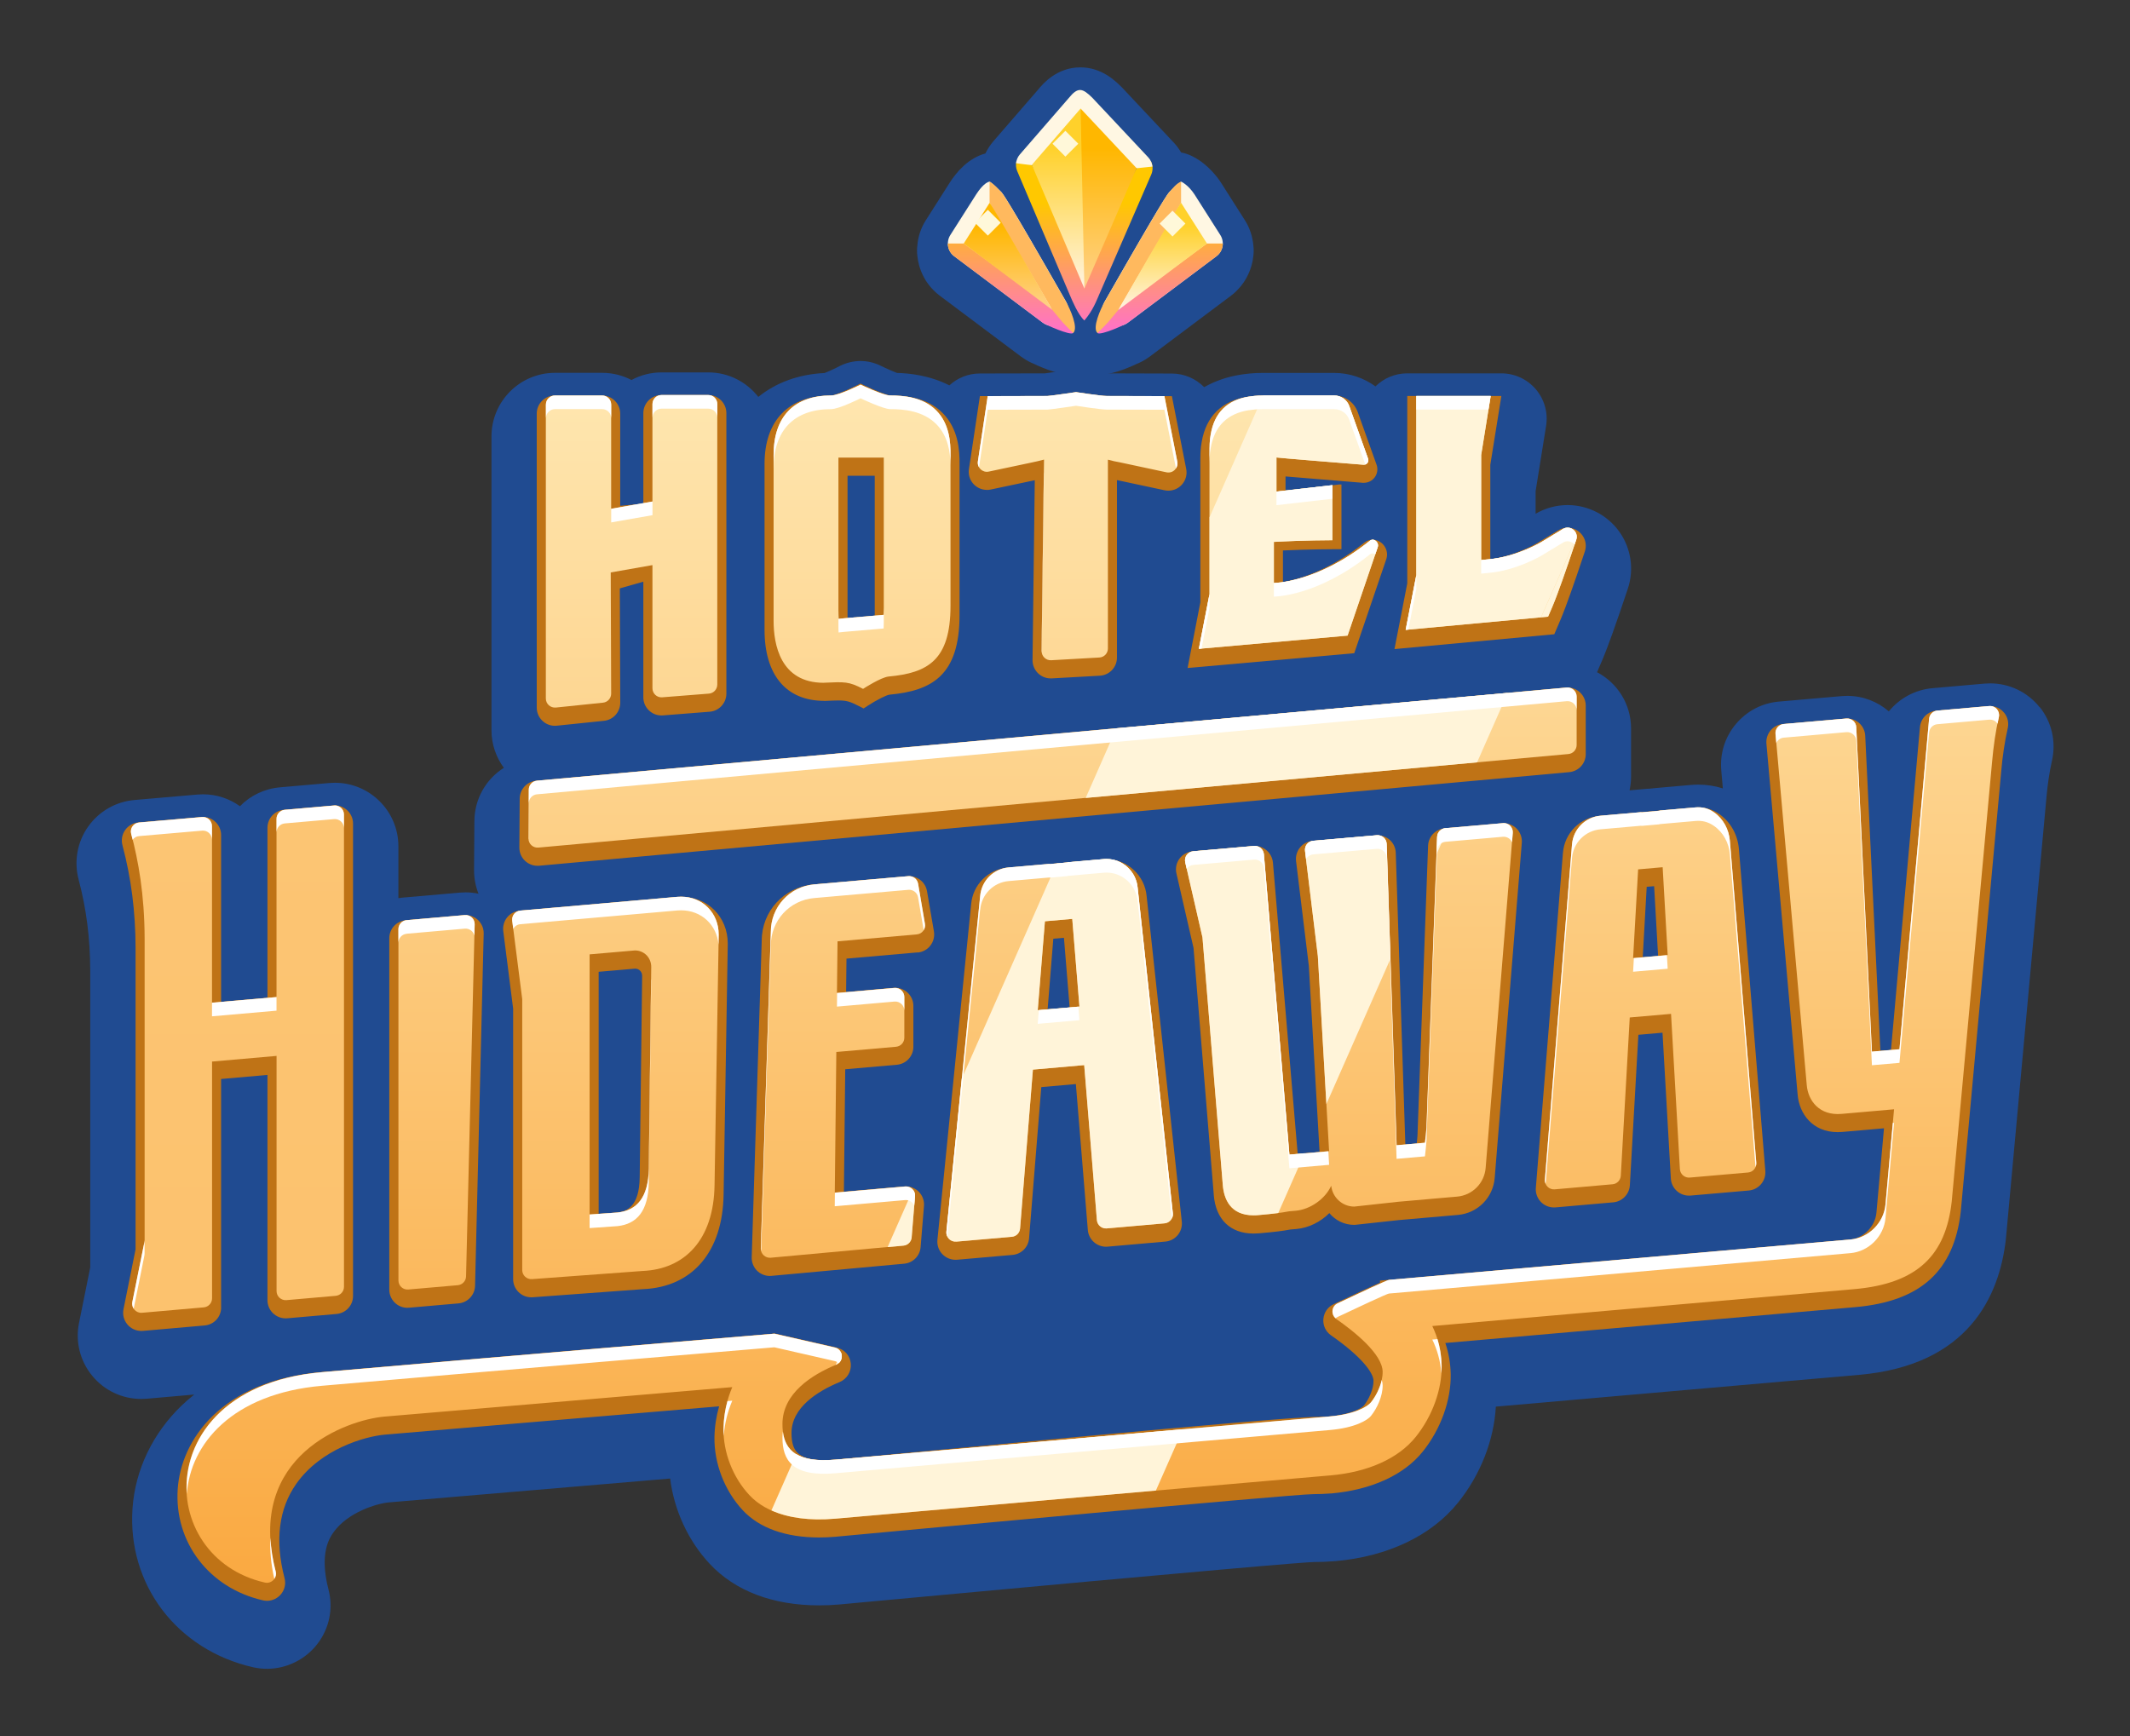 <?xml version="1.0" encoding="UTF-8"?><svg id="Layer_1" xmlns="http://www.w3.org/2000/svg" xmlns:xlink="http://www.w3.org/1999/xlink" viewBox="0 0 444.78 362.63"><rect x="0" y="0" width="444.78" height="362.63" fill="#333333" stroke="none"/><defs><style>.cls-1{fill:url(#linear-gradient);}.cls-1,.cls-2,.cls-3,.cls-4,.cls-5,.cls-6,.cls-7,.cls-8,.cls-9,.cls-10,.cls-11,.cls-12,.cls-13,.cls-14,.cls-15,.cls-16,.cls-17,.cls-18,.cls-19,.cls-20,.cls-21,.cls-22,.cls-23,.cls-24,.cls-25,.cls-26,.cls-27,.cls-28{stroke-width:0px;}.cls-2{fill:url(#linear-gradient-11);}.cls-3{fill:url(#linear-gradient-12);}.cls-4{fill:url(#linear-gradient-13);}.cls-5{fill:url(#linear-gradient-10);}.cls-6{fill:url(#linear-gradient-17);}.cls-7{fill:url(#linear-gradient-16);}.cls-8{fill:url(#linear-gradient-19);}.cls-9{fill:url(#linear-gradient-15);}.cls-10{fill:url(#linear-gradient-21);}.cls-11{fill:url(#linear-gradient-18);}.cls-12{fill:url(#linear-gradient-14);}.cls-13{fill:url(#linear-gradient-20);}.cls-14{fill:url(#linear-gradient-4);}.cls-15{fill:url(#linear-gradient-2);}.cls-16{fill:url(#linear-gradient-3);}.cls-17{fill:url(#linear-gradient-8);}.cls-18{fill:url(#linear-gradient-9);}.cls-19{fill:url(#linear-gradient-7);}.cls-20{fill:url(#linear-gradient-5);}.cls-21{fill:url(#linear-gradient-6);}.cls-22{fill:#204b91;}.cls-23{fill:#bf7316;}.cls-24{fill:#fff;}.cls-25{fill:#fff8d9;}.cls-26{fill:#fff7e3;}.cls-27{fill:#fff4d9;}.cls-28{fill:#ffb95e;}</style><linearGradient id="linear-gradient" x1="219.79" y1="1020.68" x2="219.79" y2="440.94" gradientTransform="translate(0 1082) scale(1 -1)" gradientUnits="userSpaceOnUse"><stop offset="0" stop-color="#ffebb8"/><stop offset=".61" stop-color="#f8951d"/></linearGradient><linearGradient id="linear-gradient-2" x1="311.39" x2="311.39" y2="440.94" xlink:href="#linear-gradient"/><linearGradient id="linear-gradient-3" x1="269.05" x2="269.05" y2="440.94" xlink:href="#linear-gradient"/><linearGradient id="linear-gradient-4" x1="180.01" x2="180.01" y2="440.94" xlink:href="#linear-gradient"/><linearGradient id="linear-gradient-5" x1="131.89" x2="131.89" y2="440.94" xlink:href="#linear-gradient"/><linearGradient id="linear-gradient-6" x1="225.03" x2="225.03" y2="440.94" xlink:href="#linear-gradient"/><linearGradient id="linear-gradient-7" x1="91.15" y1="1020.68" x2="91.15" y2="440.94" xlink:href="#linear-gradient"/><linearGradient id="linear-gradient-8" x1="128.51" x2="128.51" y2="440.94" xlink:href="#linear-gradient"/><linearGradient id="linear-gradient-9" x1="281.67" y1="1029.53" x2="281.67" y2="417.38" xlink:href="#linear-gradient"/><linearGradient id="linear-gradient-10" x1="49.57" y1="2127.72" x2="49.57" y2="-2375.61" xlink:href="#linear-gradient"/><linearGradient id="linear-gradient-11" x1="176.03" x2="176.03" y2="440.94" xlink:href="#linear-gradient"/><linearGradient id="linear-gradient-12" x1="221.28" x2="221.28" y2="440.94" xlink:href="#linear-gradient"/><linearGradient id="linear-gradient-13" x1="344.67" y1="1020.68" x2="344.67" y2="440.94" xlink:href="#linear-gradient"/><linearGradient id="linear-gradient-14" x1="228.19" y1="1019.97" x2="228.19" y2="445.02" xlink:href="#linear-gradient"/><linearGradient id="linear-gradient-15" x1="226.41" y1="1047.68" x2="226.41" y2="1010.93" gradientTransform="translate(0 1082) scale(1 -1)" gradientUnits="userSpaceOnUse"><stop offset=".22" stop-color="#ffc800"/><stop offset="1" stop-color="#ff6bd6"/></linearGradient><linearGradient id="linear-gradient-16" x1="230.74" y1="1059.33" x2="230.74" y2="1021.72" gradientTransform="translate(0 1082) scale(1 -1)" gradientUnits="userSpaceOnUse"><stop offset=".22" stop-color="#ffb700"/><stop offset="1" stop-color="#ffd28c"/></linearGradient><linearGradient id="linear-gradient-17" x1="220.95" y1="1059.33" x2="220.95" y2="1021.72" gradientTransform="translate(0 1082) scale(1 -1)" gradientUnits="userSpaceOnUse"><stop offset=".22" stop-color="#ffd12b"/><stop offset="1" stop-color="#fff4e3"/></linearGradient><linearGradient id="linear-gradient-18" x1="242.25" x2="242.25" xlink:href="#linear-gradient-15"/><linearGradient id="linear-gradient-19" x1="-2228.12" y1="1039.63" x2="-2228.12" y2="1017.24" gradientTransform="translate(-1985.35 1082) rotate(-180)" xlink:href="#linear-gradient-17"/><linearGradient id="linear-gradient-20" x1="211.02" x2="211.02" xlink:href="#linear-gradient-15"/><linearGradient id="linear-gradient-21" x1="397.81" y1="1039.63" x2="397.81" y2="1017.24" gradientTransform="translate(-187.31 1082) scale(1 -1)" xlink:href="#linear-gradient-16"/></defs><path class="cls-22" d="M425.9,147.7c-2.53-3.16-6.3-4.97-10.34-4.97-.39,0-.79.02-1.16.05l-10.83.95c-3.7.32-6.95,2.14-9.15,4.85-2.33-2.02-5.37-3.24-8.69-3.24-.39,0-.79.02-1.16.05l-13.07,1.14c-3.54.3-6.74,1.97-9.02,4.69-2.28,2.72-3.36,6.16-3.05,9.7l.33,3.75c-1.65-.53-3.36-.79-5.14-.79-.52,0-1.05.02-1.57.07l-7.53.66c-.07,0-1.01.11-1.01.11-.2,0-.4.02-.6.03l-3.63.32c.19-.91.31-1.85.31-2.82v-10.12c0-5.09-2.88-9.51-7.1-11.73l1.1-2.56c1.25-2.92,3.1-8.32,3.65-9.92l1.66-4.91c1.37-4.04.71-8.51-1.77-11.97-2.49-3.48-6.52-5.55-10.79-5.55-2.34,0-4.65.63-6.68,1.81v-4.71l2.19-13.63c.44-2.74-.34-5.53-2.14-7.65s-4.43-3.33-7.21-3.33h-19.65c-2.58,0-4.92,1.04-6.63,2.72-2.46-1.78-5.45-2.81-8.62-2.81h-15.06c-1.93,0-3.41.21-4.4.35-.04,0-.08.01-.12.02-2.8.44-5.33,1.33-7.57,2.6-1.73-1.76-4.12-2.83-6.73-2.84l-13.4-.04c-.72-.07-2.85-.35-4.91-.67l-.28-.04c-.48-.07-.96-.11-1.44-.11s-.92.03-1.38.1l-.28.04c-2.12.31-4.03.58-4.83.68l-13.61.03c-2.43,0-4.67.94-6.35,2.48-4.21-2.14-8.43-2.53-10.94-2.6-.65-.25-1.64-.66-2.69-1.16l-.84-.4c-1.29-.62-2.69-.93-4.09-.93s-2.91.34-4.25,1.01l-.83.42c-.93.47-1.83.85-2.42,1.08-5.48.26-10.18,2.04-13.83,4.99-2.43-3.11-6.2-5.12-10.44-5.12h-9.76c-2.28,0-4.42.58-6.29,1.59-1.83-.96-3.91-1.5-6.12-1.5h-9.85c-7.31,0-13.26,5.95-13.26,13.26v61.41c0,2.93.97,5.63,2.58,7.83-3.7,2.34-6.12,6.44-6.15,11.12l-.07,10.2c-.01,1.73.31,3.4.93,4.97-.88-.18-1.78-.28-2.69-.28-.39,0-.78.02-1.16.05l-12.13,1.06c-.25.02-.5.06-.75.1v-10.84c0-7.31-5.95-13.26-13.26-13.26-.39,0-.79.02-1.16.05l-10.28.9c-3.31.29-6.24,1.74-8.38,3.95-2.18-1.57-4.84-2.49-7.72-2.49-.4,0-.79.02-1.15.05l-13.16,1.14c-3.91.34-7.44,2.38-9.7,5.59-2.25,3.21-2.97,7.24-1.96,11.04,1.61,6.05,2.4,12.25,2.42,18.95v62.06l-2.34,11.59c-.79,3.91.21,7.92,2.74,11.01,2.53,3.09,6.27,4.86,10.26,4.86.4,0,.8-.02,1.16-.05l9.9-.87c-.93.74-1.82,1.51-2.66,2.32-6.05,5.83-9.68,13.46-10.23,21.46-1.09,15.9,9.25,29.54,25.15,33.17.96.22,1.95.33,2.94.33,4.07,0,7.99-1.93,10.49-5.16,2.53-3.27,3.38-7.43,2.34-11.42-1.98-7.63.29-10.84,1.03-11.9,2.99-4.24,9.11-6.06,11.6-6.28,5.07-.44,38.32-3.26,58.72-4.98.81,6.56,3.75,13,8.26,17.82,5.3,5.67,13.19,8.67,22.83,8.67,1.38,0,2.82-.06,4.31-.19l5.45-.51c76.59-7.11,91.5-8.29,93.52-8.35,1.44,0,2.88-.06,4.34-.18h.14c11.01-.97,20.13-5.32,25.69-12.25,4.68-5.82,7.48-13.01,7.88-20.03l75.87-6.64c22.88-2,29.29-16.51,30.63-28.33,0-.07,8.45-92.02,8.45-92.02.25-2.94.64-5.53,1.18-7.94.89-3.96-.05-8.05-2.58-11.21Z"/><path class="cls-23" d="M112.24,180.84c.12,0,.23,0,.35-.02l215.09-19.55c1.96-.18,3.45-1.8,3.45-3.77v-10.12c0-2.09-1.7-3.79-3.79-3.79-.11,0-.23,0-.35.02l-215.02,19.45c-1.95.18-3.43,1.79-3.45,3.75l-.07,10.21c0,1.02.38,1.97,1.1,2.69.72.72,1.67,1.12,2.69,1.12Z"/><path class="cls-23" d="M325.89,129.36c1.22-2.85,3.29-8.97,3.38-9.22l1.66-4.92c.4-1.17.21-2.42-.5-3.41-.72-1-1.87-1.6-3.09-1.6-.68,0-1.36.19-1.96.56l-4.44,2.69s-4.59,2.72-9.74,3.31v-19.69l2.31-14.38h-19.65v39.14l-2.67,13.73,33.37-3.1,1.33-3.11Z"/><path class="cls-23" d="M289.06,114.01c-.58-.81-1.49-1.29-2.43-1.29-.64,0-1.25.22-1.75.62-7.4,5.96-13.9,7.7-16.98,8.21v-6.58c5.39-.25,10.27-.26,10.33-.26h1.89v-13.53h-.38l-11.3,1.25v-2.92s14.5,1.2,16.12,1.33h.23c.92,0,1.78-.44,2.31-1.19.53-.75.66-1.72.35-2.59l-3.93-10.99c-.74-2.07-2.72-3.46-4.92-3.46h-15.06c-1.25,0-2.24.14-3.06.26-5.33.83-8.63,4.1-9.54,9.4-.29,1.47-.29,2.87-.29,4.36v29.19l-2.66,13.7,34.8-3.09,6.69-19.64c.32-.93.16-1.96-.42-2.77Z"/><path class="cls-23" d="M172.1,146.4s.24-.01.24-.01c1.14-.05,2.04-.09,2.76-.09,1.65,0,2.36.2,4.25,1.17l.98.5.92-.6c1.77-1.15,3.88-2.22,4.49-2.28,8.78-.81,14.63-3.95,14.63-16.65v-31.46c.04-3.01-.27-7.39-3.49-10.67-3.28-3.33-7.85-3.72-10.98-3.72h0c-.63-.03-3.14-1-5.38-2.08l-.84-.4-.83.42c-2.16,1.09-4.63,2.05-5.28,2.06-8.85,0-13.92,5.21-13.92,14.3v34.66c0,9.42,4.51,14.83,12.45,14.83ZM182.66,99.37v29.21l-5.68.49v-29.7s5.68,0,5.68,0Z"/><path class="cls-23" d="M115.88,151.59c.13,0,.26,0,.39-.02l9.85-1.02c1.94-.2,3.4-1.83,3.4-3.78l-.09-23.88,4.91-1.4v24.15c0,1.02.4,1.97,1.12,2.69.72.71,1.66,1.1,2.67,1.1.1,0,.2,0,.3-.01l9.76-.77c1.96-.15,3.49-1.81,3.49-3.78v-58.58c0-2.09-1.7-3.79-3.79-3.79h-9.76c-2.09,0-3.79,1.7-3.79,3.79v18.92l-4.83.43v-19.25c0-2.09-1.7-3.79-3.79-3.79h-9.85c-2.09,0-3.79,1.7-3.79,3.79v61.41c0,2.09,1.7,3.79,3.79,3.79Z"/><path class="cls-23" d="M206.06,102.33c.26,0,.53-.03.79-.08,0,0,9.08-1.92,9.23-1.95l-.47,37.55c-.01,1.02.38,1.98,1.09,2.71.72.73,1.67,1.13,2.69,1.13.07,0,.14,0,.22,0l10.05-.56c2.01-.11,3.58-1.77,3.58-3.78v-37.07c.08.01.15.03.22.04l9.73,2.08c.26.06.53.08.8.08,1.13,0,2.2-.51,2.92-1.39.72-.88,1.01-2.02.79-3.14l-2.99-15.21-13.64-.04c-.72,0-3.99-.45-6.09-.78l-.28-.04-.28.04c-2.48.37-5.3.76-5.66.78l-14.14.03-2.29,15.24c-.17,1.09.15,2.2.87,3.03.72.84,1.77,1.32,2.87,1.32Z"/><path class="cls-23" d="M46.17,273.08v-47.72l9.68-.85v47.05c0,2.09,1.7,3.79,3.79,3.79.11,0,.22,0,.33-.01l10.29-.9c1.97-.17,3.46-1.79,3.46-3.77v-98.66c0-2.09-1.7-3.79-3.79-3.79-.11,0-.22,0-.33.01l-10.29.9c-1.97.17-3.46,1.79-3.46,3.77v35.49l-9.68.85v-34.83c0-2.09-1.7-3.79-3.78-3.79-.11,0-.22,0-.33.01l-13.16,1.14c-1.12.1-2.12.68-2.77,1.6-.65.92-.85,2.07-.56,3.16,1.82,6.85,2.72,13.84,2.74,21.39v63.01l-2.52,12.51c-.23,1.12.06,2.26.78,3.15.72.88,1.79,1.39,2.93,1.39.11,0,.22,0,.34-.01l12.89-1.13c1.97-.17,3.45-1.79,3.45-3.77Z"/><path class="cls-23" d="M85.08,273.14c.11,0,.22,0,.33-.01l10.33-.9c1.92-.17,3.41-1.75,3.46-3.68l1.8-73.54c.03-1.03-.36-2-1.07-2.74-.71-.73-1.7-1.14-2.71-1.14-.11,0-.22,0-.33.01l-12.14,1.06c-1.97.17-3.46,1.79-3.46,3.77v73.39c0,2.09,1.7,3.79,3.78,3.79Z"/><path class="cls-23" d="M107.15,210.71v56.46c0,2.09,1.7,3.79,3.79,3.79.11,0,.22,0,.31-.01l22.97-1.69c10.39-.42,16.7-7.81,16.88-19.78l.87-52.4c0-5.58-4.18-9.78-9.73-9.78-.31,0-.62.01-.94.04l-32.78,2.87c-1.02.09-1.98.6-2.62,1.4-.64.8-.94,1.84-.81,2.85l2.07,16.26ZM125.02,202.97c3.26-.28,7.06-.61,7.63-.66.84.03,1.44.67,1.44,1.52l-.51,42.1c-.09,6.03-2.62,7.08-4.75,7.32l-3.82.27v-50.56h0Z"/><path class="cls-23" d="M253.45,249.57c.42,5.13,3.46,8.07,8.33,8.07.38,0,.77-.02,1.18-.05,3.09-.27,4.98-.5,6.47-.79l1.29-.11c2.53-.22,5.04-1.48,6.87-3.32,1.24,1.51,3.11,2.46,5.2,2.46h.1l9.18-1,12.37-1.08c4.12-.36,7.35-3.61,7.68-7.73l5.66-69.99c.09-1.05-.28-2.1-.99-2.87-.72-.78-1.73-1.22-2.78-1.22-.11,0-.22,0-.33.01l-12.01,1.05c-1.9.17-3.39,1.73-3.46,3.63l-2.22,60.64c-.04.53-.09,1.05-.14,1.56l-2.39.21-2-60.92c-.07-2.05-1.73-3.66-3.79-3.66-.11,0-.22,0-.33.01l-13.27,1.16c-1.03.09-1.96.58-2.61,1.39s-.94,1.81-.82,2.84l2.67,21.89,2.24,38.85-4.57.4c-1-11.69-4.39-51.66-5.17-60.84-.17-1.94-1.82-3.47-3.77-3.47-.11,0-.22,0-.33.01l-12.69,1.11c-1.09.1-2.09.66-2.73,1.54-.65.89-.88,2.01-.63,3.08l3.57,15.56,4.23,51.57Z"/><path class="cls-23" d="M191.61,198.95c1.05-.09,2.03-.62,2.67-1.46.65-.84.91-1.91.74-2.95l-1.44-8.39c-.31-1.83-1.88-3.15-3.73-3.15-.11,0-.22,0-.33.01l-19.66,1.72c-6.16.54-10.8,5.61-10.8,11.75l-2.09,66.11c-.03,1.03.35,2.01,1.06,2.76.71.73,1.7,1.15,2.72,1.15.11,0,.23,0,.35-.02l27.71-2.54c1.84-.17,3.28-1.63,3.43-3.47l.7-8.58c.09-1.05-.27-2.1-.99-2.88-.72-.78-1.73-1.22-2.78-1.22-.11,0-.22,0-.33.01l-12.62,1.1.28-25.57,10.77-.94c1.97-.17,3.46-1.8,3.46-3.78v-8.51c0-2.09-1.7-3.79-3.79-3.79-.11,0-.22,0-.33.01l-9.93.87.08-6.97,14.86-1.3Z"/><path class="cls-23" d="M210.47,181.19c-4.12.36-7.35,3.61-7.68,7.69l-7.04,70.07c-.11,1.06.24,2.13.96,2.92.72.79,1.74,1.25,2.81,1.25.11,0,.22,0,.33-.01l11.59-1.01c1.85-.16,3.3-1.62,3.45-3.47l2.55-31.58,7.22-.63,2.5,30.49c.16,1.95,1.82,3.48,3.77,3.48.11,0,.22,0,.33-.01l12.08-1.06c1.02-.09,1.94-.57,2.6-1.37.65-.79.95-1.79.84-2.81l-7.34-67.94c-.36-4.35-4.05-7.76-8.41-7.76-.24,0-.49,0-.75.03l-7.53.66-1.56.17v-.03s-10.74.94-10.74.94ZM222.17,195.87l1.19,14.54-4.6.4,1.19-14.75,2.22-.19Z"/><path class="cls-23" d="M326.37,178.11l-5.66,69.99c-.09,1.05.28,2.1.99,2.87.72.78,1.73,1.22,2.78,1.22.11,0,.22,0,.33-.01l12.07-1.06c1.86-.16,3.35-1.69,3.46-3.56l1.78-31.43,5.04-.44,1.74,30.46c.12,2,1.77,3.57,3.78,3.57.11,0,.22,0,.33-.01l12.17-1.06c2.07-.18,3.61-2.01,3.45-4.08l-5.51-67.19c-.25-3.04-1.76-5.74-4.16-7.38-1.35-.93-2.76-1.38-4.33-1.38-.25,0-.49.01-.75.03l-7.53.66-1.61.17v-.03s-10.69.94-10.69.94c-4.12.36-7.35,3.61-7.68,7.73ZM343.87,185.22l1.54-.13.83,14.57-3.21.28.83-14.71Z"/><path class="cls-23" d="M418.5,148.88c-.72-.9-1.79-1.42-2.95-1.42-.11,0-.22,0-.34.01l-10.84.95c-1.83.16-3.28,1.6-3.45,3.43l-6.05,67.43-2.21.19-3.17-65.8c-.1-2.02-1.76-3.61-3.78-3.61-.11,0-.22,0-.33.01l-13.08,1.15c-1.01.09-1.92.56-2.57,1.34-.65.78-.96,1.76-.87,2.77l6.52,73.33c.33,3.88,3.04,7.8,8.36,7.8.31,0,.63-.01.96-.04l8.71-.76-1.58,17.64c-.26,2.88-2.71,5.34-5.58,5.59l-96.36,8.43-1.73.16v.44c-1.46.62-4.21,1.89-9.66,4.47-1.24.58-2.04,1.74-2.16,3.1-.11,1.36.49,2.64,1.61,3.42,6.49,4.52,8.83,7.85,8.86,9.47.03,1.8-1.02,3.95-2.01,5.19-.36.45-2.49,1.84-7.29,2.26-.64.05-1.34.08-2.08.08-8.08,0-86.84,7.7-101.18,8.95-.78.07-1.51.1-2.19.1-2.71,0-4.59-.54-5.6-1.6-.81-.85-1.18-2.14-1.18-4.05,0-5.35,5.47-8.75,10.05-10.65,1.53-.64,2.47-2.18,2.33-3.83-.14-1.67-1.29-2.99-2.93-3.37l-12.9-2.94-.29.02c-.64.05-63.94,5.37-94.5,8.04-20.98,1.84-29.24,14.29-29.93,24.39-.76,11.14,6.55,20.72,17.8,23.28.28.06.56.1.84.1,1.16,0,2.28-.55,3-1.48s.96-2.11.67-3.24c-2.05-7.88-1.22-14.53,2.46-19.74,5.14-7.28,14.35-9.89,18.51-10.25,6.04-.53,51.06-4.33,69.77-5.91-.6,2.09-.93,4.23-.97,6.39-.1,5.52,2.11,11.25,5.93,15.34,3.46,3.7,8.96,5.66,15.91,5.66,1.12,0,2.28-.05,3.45-.15l.17-.02c5.32-.49,95.16-8.88,99.59-8.88,1.21,0,2.41-.05,3.56-.14h.16c8.41-.75,15.2-3.85,19.13-8.74,3.76-4.68,5.94-10.73,5.84-16.18-.04-2.25-.42-4.43-1.12-6.51l85.59-7.49c13.63-1.19,20.63-7.52,22.04-19.96l8.43-91.76c.29-3.37.74-6.38,1.38-9.2.26-1.14-.01-2.31-.74-3.21Z"/><path class="cls-1" d="M329.23,155.61v-10.12c0-1.11-.96-1.99-2.07-1.89l-215.02,19.45c-.97.09-1.72.9-1.72,1.87l-.07,10.21c0,1.12.95,2,2.07,1.9l215.09-19.54c.98-.09,1.72-.91,1.72-1.89Z"/><path class="cls-15" d="M295.75,120.13v-37.43h15.53l-1.98,12.33v21.94l1.52-.15c5.85-.49,11.04-3.6,11.1-3.63l4.45-2.7c1.51-.92,3.34.55,2.78,2.23l-1.66,4.92c-.09.26-2.15,6.33-3.33,9.09l-.89,2.07-29.73,2.76,2.22-11.42Z"/><path class="cls-16" d="M252.56,124.11v-29.38c0-1.45,0-2.7.25-4,.78-4.53,3.46-7.19,7.97-7.89.76-.11,1.64-.23,2.76-.23h15.06c1.41,0,2.66.88,3.14,2.21l3.93,10.99c.23.65-.28,1.31-.96,1.26-4.46-.36-17.7-1.43-18.17-1.52v7.12l11.68-1.34v11.5s-6.05,0-12.22.35v8.59s9.05.02,20.06-8.83c.81-.65,1.96.36,1.62,1.35l-6.29,18.47-31.06,2.76,2.22-11.4Z"/><path class="cls-14" d="M172.01,142.61h0c-9.11,0-10.47-8.1-10.47-12.93v-34.67c0-8,4.27-12.41,12.03-12.41,1.63,0,6.13-2.26,6.13-2.26,0,0,4.72,2.26,6.18,2.26,2.81,0,6.86.33,9.65,3.15,2.73,2.77,2.99,6.64,2.95,9.31v31.48c0,11.35-4.74,14.01-12.91,14.76-1.64.16-5.35,2.58-5.35,2.58-3-1.55-3.77-1.48-8.2-1.28ZM175.08,127.5c0,.74,0,1.31.03,1.76.02,0,.8-.09,1.21-.13l7.82-.67c.14-.01.27-.03.38-.04.02-.32.03-.76.03-1.4v-31.45h-9.47v31.92Z"/><path class="cls-20" d="M113.99,84.5c0-1.05.85-1.89,1.89-1.89h9.85c1.05,0,1.89.85,1.89,1.89v21.76l8.62-1.51v-20.35c0-1.05.85-1.89,1.89-1.89h9.76c1.05,0,1.89.85,1.89,1.89v58.58c0,.99-.76,1.81-1.74,1.89l-9.76.77c-1.1.09-2.04-.78-2.04-1.89v-25.72l-8.71,1.53.09,25.31c0,.97-.73,1.79-1.7,1.89l-9.85,1.02c-1.12.11-2.09-.76-2.09-1.88v-61.41h0Z"/><path class="cls-21" d="M218.01,95.99c-.85.23-1.76.45-2.76.65l-8.79,1.86c-1.29.27-2.46-.83-2.26-2.13l2.05-13.63,12.51-.03c.57-.01,5.93-.8,5.93-.8,0,0,5.19.8,6.38.8l12.08.03,2.69,13.69c.26,1.33-.93,2.5-2.25,2.22l-9.73-2.08c-.85-.15-1.69-.33-2.51-.56v39.43c0,1.01-.78,1.84-1.79,1.89l-10.05.57c-1.1.06-2.01-.82-2-1.91l.5-39.99Z"/><path class="cls-19" d="M84.92,192.18l12.14-1.06c1.13-.1,2.09.8,2.06,1.93l-1.8,73.54c-.02.96-.77,1.76-1.73,1.84l-10.33.9c-1.11.1-2.06-.78-2.06-1.89v-73.39c0-.98.75-1.8,1.73-1.89Z"/><path class="cls-17" d="M142.23,187.28c-.26,0-.51.01-.78.03l-19.75,1.73h0l-13.03,1.14c-1.07.09-1.85,1.06-1.71,2.13l2.09,16.38v56.58c0,1.11.95,1.98,2.06,1.89l23.04-1.7c8.83-.36,14.89-6.51,15.06-17.92l.87-52.37c0-4.5-3.37-7.89-7.84-7.89ZM135.48,244.07c-.09,6.06-2.5,8.74-6.51,9.18l-5.85.41v-54.33s9.37-.82,9.47-.82c1.9,0,3.4,1.5,3.4,3.44l-.51,42.11Z"/><path class="cls-18" d="M313.83,171.93l-12.01,1.05c-.95.08-1.69.86-1.73,1.82l-2.23,60.71c-.09,1.15-.19,2.19-.32,3.17l-5.92.52-2.07-62.92c-.04-1.09-.98-1.92-2.06-1.83l-13.27,1.16c-1.07.09-1.85,1.05-1.71,2.12l2.68,21.95,2.35,40.75-8.29.72c-.71-8.31-4.5-52.96-5.33-62.74-.09-1.04-1.01-1.82-2.05-1.73l-12.69,1.11c-1.15.1-1.94,1.19-1.68,2.31l3.6,15.69,4.24,51.71c.24,2.89,1.55,6.33,6.44,6.33.33,0,.66-.01,1.01-.05,2.79-.24,4.82-.47,6.37-.78l1.39-.12c3.02-.26,6.16-2.44,7.43-5.22.26,2.45,2.34,4.35,4.81,4.35l9.12-1,9.24-.81h0l3.12-.27c3.19-.28,5.7-2.8,5.96-6l5.66-69.99c.09-1.17-.89-2.14-2.06-2.04Z"/><path class="cls-5" d="M69.76,168.24l-10.29.9c-.98.09-1.73.9-1.73,1.89v37.22l-13.47,1.18v-36.89c0-1.11-.95-1.98-2.05-1.89-3.29.29-9.73.85-13.16,1.14-1.18.1-1.97,1.24-1.66,2.38,1.47,5.51,2.78,12.63,2.8,21.87v63.01c0,.13-.01.25-.04.37l-2.52,12.51c-.25,1.24.76,2.37,2.02,2.26l12.89-1.13c.98-.09,1.73-.9,1.73-1.89v-49.45l13.47-1.18v49.12c0,1.11.95,1.98,2.06,1.89l10.29-.9c.98-.09,1.73-.9,1.73-1.89v-98.66c0-1.11-.95-1.98-2.06-1.89Z"/><path class="cls-2" d="M174.63,219.72l12.48-1.09c.98-.09,1.73-.9,1.73-1.89v-8.51c0-1.11-.95-1.98-2.06-1.89l-12.01,1.05.12-10.78,16.56-1.45c1.1-.1,1.89-1.12,1.7-2.21l-1.43-8.39c-.17-.97-1.05-1.65-2.03-1.57l-14.67,1.28h0l-4.99.44c-5.17.45-9.07,4.71-9.07,9.92l-2.09,66.11c-.04,1.14.93,2.05,2.07,1.95l27.71-2.54c.92-.08,1.64-.82,1.72-1.73l.7-8.58c.09-1.17-.89-2.14-2.05-2.04l-14.7,1.29.32-29.38Z"/><path class="cls-3" d="M244.92,253.43l-7.35-68c-.28-3.37-3.14-6.02-6.52-6.02-.19,0-.38,0-.58.03l-7.53.66v.04s-3.77.33-3.77.33v-.04s-8.53.75-8.53.75c-3.19.28-5.7,2.8-5.96,6l-7.04,70.07c-.12,1.18.87,2.18,2.05,2.08l11.6-1.01c.92-.08,1.65-.81,1.72-1.74l2.68-33.18,10.71-.94,2.65,32.38c.09,1.05,1.01,1.82,2.05,1.73l12.08-1.06c1.06-.09,1.83-1.03,1.72-2.09ZM216.69,211l1.5-18.58,5.71-.5,1.5,18.31-8.71.76Z"/><path class="cls-4" d="M361.23,175.63c-.2-2.38-1.37-4.62-3.34-5.97-1.29-.89-2.52-1.13-3.84-1.02l-7.53.66v.04s-3.77.33-3.77.33v-.04s-8.53.75-8.53.75c-3.19.28-5.7,2.8-5.96,6l-5.66,69.99c-.09,1.17.88,2.14,2.05,2.04l12.07-1.06c.94-.08,1.67-.84,1.73-1.78l1.87-33.06,8.62-.75,1.85,32.41c.06,1.07.99,1.87,2.06,1.78l12.17-1.06c1.04-.09,1.81-1,1.72-2.04l-5.51-67.2ZM341.02,200.12l1.05-18.54,5.12-.45,1.05,18.35-7.22.63Z"/><path class="cls-12" d="M415.39,147.47l-10.84.95c-.91.08-1.64.8-1.72,1.72l-6.19,69.01-5.75.5-3.27-67.77c-.05-1.07-.99-1.89-2.06-1.8l-13.08,1.14c-1.04.09-1.82,1.01-1.72,2.06l6.52,73.34c.27,3.25,2.61,6.44,7.27,6.03l10.96-.96-1.79,19.9c-.34,3.81-3.51,6.98-7.3,7.31l-96.36,8.43h0c-.15-.08-6.73,3-10.74,4.9-1.32.62-1.47,2.43-.28,3.26,3.65,2.54,9.61,7.26,9.68,10.99.04,2.29-1.19,4.87-2.43,6.41-.72.89-3.3,2.5-8.61,2.96-8.07.68-88.6,7.75-103.25,9.03-9.02.79-11.04-2.78-11.04-7.44,0-6.45,6.18-10.31,11.21-12.4,1.71-.71,1.51-3.19-.29-3.6l-12.62-2.88s-63.58,5.34-94.5,8.04c-35.73,3.13-35.12,38.64-11.88,43.94,1.37.31,2.61-.94,2.26-2.3-6.34-24.39,15.08-31.69,22.65-32.36,6.17-.54,52.92-4.49,72.69-6.16-1.04,2.48-1.77,5.33-1.83,8.56-.09,5.04,1.93,10.27,5.42,14.01,3.61,3.86,9.93,5.6,17.82,4.91.05,0,.11,0,.16-.01,5.24-.48,97.92-8.59,103.16-9.02.05,0,.11,0,.16-.01,7.89-.69,14.21-3.54,17.82-8.03,3.49-4.34,5.51-9.93,5.42-14.96-.06-3.17-.83-5.9-1.95-8.21l88.14-7.71c13.37-1.17,19.08-7.26,20.32-18.25l8.42-91.75c.3-3.44.76-6.54,1.41-9.46.29-1.26-.72-2.43-2.01-2.31Z"/><polygon class="cls-27" points="233.12 152.11 226.71 166.66 308.44 159.23 314.84 144.72 233.12 152.11"/><path class="cls-27" d="M321.8,128.93l1.46-.13.89-2.07c1.18-2.76,3.24-8.83,3.33-9.09l1.66-4.92c.07-.22.1-.44.1-.64l-7.43,16.86Z"/><path class="cls-27" d="M326.36,110.49l-4.45,2.7c-.05.03-5.24,3.15-11.1,3.63l-1.52.15v-21.94l1.98-12.33h-15.53v37.43l-2.22,11.42,28.27-2.62,7.43-16.86c-.02-1.37-1.57-2.38-2.88-1.58Z"/><path class="cls-27" d="M250.34,135.51l31.06-2.76,6.29-18.47c.34-.99-.81-2-1.62-1.35-11,8.85-20.06,8.83-20.06,8.83v-8.58c6.17-.34,12.22-.35,12.22-.35v-11.5l-11.68,1.34v-7.12c.46.09,13.7,1.16,18.17,1.52.68.06,1.19-.61.96-1.26l-3.93-10.99c-.47-1.32-1.73-2.21-3.14-2.21h-14.83l-11.21,25.43v16.07l-2.22,11.4Z"/><path class="cls-27" d="M287.49,174.46l-13.27,1.16c-1.07.09-1.85,1.05-1.71,2.12l2.68,21.95,1.78,30.91,13.37-30.32-.79-24c-.04-1.08-.98-1.92-2.06-1.82Z"/><path class="cls-27" d="M300.09,174.8l-.14,3.68,2.45-5.55-.58.05c-.95.08-1.69.86-1.73,1.82Z"/><path class="cls-27" d="M269.25,241.16c-.71-8.31-4.5-52.96-5.33-62.74-.09-1.04-1.01-1.82-2.05-1.73l-12.69,1.11c-1.15.1-1.94,1.19-1.68,2.31l3.6,15.69,4.24,51.71c.24,2.89,1.55,6.33,6.44,6.33.33,0,.66-.01,1.01-.05,1.62-.14,2.97-.28,4.13-.43l5.51-12.5-3.19.28Z"/><path class="cls-27" d="M190.37,258.43l.7-8.58c.04-.52-.14-1-.44-1.36l-5.28,11.98,3.31-.3c.92-.08,1.64-.82,1.72-1.73Z"/><path class="cls-27" d="M199.69,259.33l11.6-1.01c.92-.08,1.65-.81,1.72-1.74l2.68-33.18,10.71-.94,2.65,32.38c.09,1.05,1.01,1.82,2.05,1.73l12.08-1.06c1.06-.09,1.83-1.04,1.72-2.09l-7.35-68c-.28-3.37-3.14-6.02-6.52-6.02-.19,0-.38,0-.58.03l-7.53.66v.04s-2.26.2-2.26.2l-19.83,44.96-3.21,31.95c-.12,1.18.87,2.18,2.05,2.08ZM218.2,192.42l5.71-.5,1.5,18.31-8.71.76,1.5-18.58Z"/><path class="cls-27" d="M174.61,285.03c1.09-.45,1.4-1.62,1.01-2.52l-1.13,2.57s.08-.04.12-.05Z"/><path class="cls-27" d="M174.43,304.87c-3.89.34-6.48-.13-8.16-1.15l-5.18,11.75c3.51,1.57,8.03,2.18,13.23,1.73.05,0,.11,0,.16-.01,3.17-.29,38.42-3.38,66.89-5.87l5.65-12.81c-27.05,2.37-63.23,5.55-72.59,6.37Z"/><polygon class="cls-24" points="127.63 109.11 136.25 107.6 136.25 104.75 127.63 106.27 127.63 109.11"/><path class="cls-24" d="M115.89,85.45h9.85c1.05,0,1.89.85,1.89,1.89v-2.84c0-1.05-.85-1.89-1.89-1.89h-9.85c-1.05,0-1.89.85-1.89,1.89v2.84c0-1.05.85-1.89,1.89-1.89Z"/><path class="cls-24" d="M147.9,82.51h-9.76c-1.05,0-1.89.85-1.89,1.89v2.84c0-1.05.85-1.89,1.89-1.89h9.76c1.05,0,1.89.85,1.89,1.89v-2.84c0-1.05-.85-1.89-1.89-1.89Z"/><path class="cls-24" d="M127.54,122.42l.08,22.55s0-.05,0-.08l-.08-22.47h0Z"/><path class="cls-24" d="M173.57,85.45c1.63,0,6.13-2.26,6.13-2.26,0,0,4.72,2.26,6.18,2.26,2.81,0,6.86.33,9.65,3.15,2.47,2.51,2.92,5.92,2.95,8.53v-2.06c.04-2.67-.22-6.54-2.95-9.31-2.78-2.83-6.84-3.15-9.65-3.15-1.47,0-6.18-2.26-6.18-2.26,0,0-4.5,2.26-6.13,2.26-7.76,0-12.03,4.41-12.03,12.41v2.84c0-8,4.27-12.41,12.03-12.41Z"/><path class="cls-24" d="M175.08,130.34c0,.74,0,1.31.03,1.76.02,0,.8-.09,1.21-.13l7.82-.67c.14-.01.27-.02.38-.04.02-.31.03-.76.03-1.4v-2.84c0,.63-.02,1.08-.03,1.4-.11.01-.24.03-.38.04l-7.82.67c-.41.04-1.18.13-1.21.13-.02-.45-.03-1.02-.03-1.76v-29.08h0v31.92Z"/><path class="cls-24" d="M217.97,98.84l-.47,37.14c0,.12.01.23.03.34l.47-37.49s-.02,0-.04,0Z"/><path class="cls-24" d="M206.25,85.58l12.51-.03c.57-.01,5.93-.8,5.93-.8,0,0,5.19.8,6.38.8l12.08.03,2.41,12.25c.26-.39.39-.89.28-1.41l-2.69-13.69-12.08-.03c-1.19,0-6.38-.8-6.38-.8,0,0-5.36.79-5.93.8l-12.51.03-2.05,13.63c-.07.45.03.88.24,1.23l1.81-12.02Z"/><polygon class="cls-24" points="278.23 104.17 278.23 101.33 266.55 102.67 266.55 105.51 278.23 104.17"/><path class="cls-24" d="M266.01,124.61s9.05.02,20.06-8.83c.36-.29.79-.24,1.12-.02l.5-1.48c.34-.99-.81-2-1.62-1.35-11,8.85-20.06,8.83-20.06,8.83v2.84Z"/><polygon class="cls-24" points="252.56 126.95 252.56 124.11 250.34 135.51 250.91 135.46 252.56 126.95"/><path class="cls-24" d="M260.79,85.68c.76-.11,1.64-.23,2.76-.23h15.06c1.41,0,2.66.88,3.14,2.21l3.35,9.35c.48-.16.77-.69.58-1.21l-3.93-10.99c-.47-1.32-1.73-2.21-3.14-2.21h-15.06c-1.12,0-2.01.13-2.76.23-4.52.71-7.2,3.36-7.97,7.89-.25,1.29-.25,2.55-.25,4v2.84c0-1.45,0-2.7.25-4,.78-4.53,3.46-7.19,7.97-7.89Z"/><path class="cls-24" d="M309.3,116.97v2.84l1.52-.15c5.85-.49,11.04-3.6,11.1-3.63l4.45-2.7c.88-.53,1.87-.25,2.43.41l.35-1.02c.57-1.67-1.27-3.14-2.78-2.23l-4.45,2.7c-.05.03-5.24,3.15-11.1,3.63l-1.52.15Z"/><polygon class="cls-24" points="295.75 122.97 295.75 120.13 293.53 131.55 294.09 131.5 295.75 122.97"/><polygon class="cls-24" points="311.28 82.7 295.75 82.7 295.75 85.54 310.82 85.54 311.28 82.7"/><path class="cls-24" d="M327.16,143.61l-215.02,19.45c-.97.09-1.72.9-1.72,1.87l-.07,10.21c0,.06.01.12.02.18l.05-7.55c0-.97.75-1.79,1.72-1.87l215.02-19.45c1.11-.1,2.07.77,2.07,1.89v-2.84c0-1.11-.96-1.99-2.07-1.89Z"/><path class="cls-24" d="M27.7,175.39c.31-.42.78-.72,1.35-.76,3.43-.3,9.87-.86,13.16-1.14,1.11-.1,2.05.78,2.05,1.89v-2.84c0-1.11-.95-1.98-2.05-1.89-3.29.29-9.73.85-13.16,1.14-1.18.1-1.97,1.24-1.66,2.38.1.39.21.81.31,1.22Z"/><polygon class="cls-24" points="44.27 212.27 57.74 211.09 57.74 208.25 44.27 209.42 44.27 212.27"/><path class="cls-24" d="M30.19,261.89v-2.84c0,.13-.01.25-.04.37l-2.52,12.51c-.1.52.02,1.02.29,1.41l2.23-11.09c.03-.12.04-.25.04-.37Z"/><path class="cls-24" d="M69.76,168.24l-10.29.9c-.98.09-1.73.9-1.73,1.89v2.84c0-.98.75-1.8,1.73-1.89l10.29-.9c1.11-.1,2.06.78,2.06,1.89v-2.84c0-1.11-.95-1.98-2.06-1.89Z"/><path class="cls-24" d="M84.92,195.02l12.14-1.06c.96-.08,1.79.56,2,1.45l.06-2.35c.03-1.13-.93-2.03-2.06-1.93l-12.14,1.06c-.98.09-1.73.9-1.73,1.89v2.84c0-.98.75-1.8,1.73-1.89Z"/><path class="cls-24" d="M107.17,194.01c.29-.54.84-.93,1.5-.98l13.03-1.14h0l19.75-1.73c.26-.02.52-.03.78-.03,4.22,0,7.46,3.03,7.81,7.15l.03-2.1c0-4.5-3.37-7.89-7.84-7.89-.26,0-.51.01-.78.03l-19.75,1.73h0l-13.03,1.14c-1.07.09-1.85,1.06-1.71,2.13l.22,1.7Z"/><path class="cls-24" d="M128.97,256.09c4.01-.45,6.42-3.12,6.51-9.18l.51-42.11c0-.11-.02-.21-.03-.32l-.48,39.59c-.09,6.06-2.5,8.74-6.51,9.18l-5.85.41v2.84l5.85-.41Z"/><path class="cls-24" d="M186.78,206.35l-11.98,1.05-.03,2.84,12.01-1.05c1.11-.1,2.06.78,2.06,1.89v-2.84c0-1.11-.95-1.98-2.06-1.89Z"/><path class="cls-24" d="M160.96,197.49c0-5.21,3.9-9.47,9.07-9.92l4.99-.44h0l14.66-1.28c.98-.09,1.87.6,2.03,1.57l1.17,6.85c.23-.38.34-.83.26-1.31l-1.43-8.39c-.17-.97-1.05-1.65-2.03-1.57l-14.66,1.28h0l-4.99.44c-5.17.45-9.07,4.71-9.07,9.92l-2.09,66.11c0,.19.02.37.07.55l2.02-63.82Z"/><path class="cls-24" d="M189.01,247.82l-14.67,1.28-.03,2.84,14.7-1.29c.84-.07,1.58.42,1.9,1.13l.16-1.93c.1-1.17-.88-2.14-2.05-2.04Z"/><path class="cls-24" d="M204.68,190.02c.26-3.2,2.76-5.72,5.96-6l8.53-.75v.04s3.77-.33,3.77-.33v-.04s7.53-.66,7.53-.66c.19-.02.39-.03.58-.03,3.38,0,6.24,2.64,6.52,6.02l7.15,66.2c.16-.31.23-.67.19-1.05l-7.35-68c-.28-3.37-3.14-6.02-6.52-6.02-.19,0-.38,0-.58.03l-7.53.66v.04s-3.77.33-3.77.33v-.04s-8.53.75-8.53.75c-3.19.28-5.7,2.8-5.96,6l-7.04,70.07c-.04.36.04.7.18,1l6.85-68.23Z"/><polygon class="cls-24" points="225.4 213.08 225.17 210.26 216.93 210.98 216.69 213.84 225.4 213.08"/><path class="cls-24" d="M247.8,181.44c.31-.44.8-.74,1.38-.79l12.69-1.11c1.04-.09,1.96.68,2.05,1.73.83,9.77,4.62,54.43,5.33,62.74l8.29-.72-.16-2.83-8.13.71c-.71-8.31-4.5-52.96-5.33-62.74-.09-1.04-1.01-1.82-2.05-1.73l-12.69,1.11c-1.15.1-1.94,1.19-1.68,2.31l.3,1.32Z"/><path class="cls-24" d="M272.72,179.45c.29-.54.84-.94,1.51-1l13.27-1.16c1.08-.1,2.02.74,2.06,1.83l2.07,62.92,5.92-.52c.12-.98.23-2.02.32-3.17l2.23-60.71c.04-.96.78-1.73,1.73-1.82l12.01-1.05c.84-.07,1.58.42,1.9,1.13l.16-1.94c.09-1.17-.88-2.14-2.05-2.04l-12.01,1.05c-.95.08-1.69.86-1.73,1.82l-2.23,60.71c-.09,1.15-.19,2.19-.32,3.17l-5.92.52-2.07-62.92c-.04-1.09-.98-1.92-2.06-1.83l-13.27,1.16c-1.07.09-1.85,1.05-1.71,2.12l.21,1.72Z"/><path class="cls-24" d="M328.26,179.21c.26-3.2,2.76-5.72,5.96-6l8.53-.75v.04s3.77-.33,3.77-.33v-.04s7.53-.66,7.53-.66c1.32-.11,2.55.13,3.84,1.02,1.97,1.35,3.15,3.59,3.34,5.97l5.35,65.26c.12-.28.18-.58.16-.91l-5.51-67.19c-.2-2.38-1.37-4.62-3.34-5.97-1.29-.89-2.52-1.13-3.84-1.02l-7.53.66v.04s-3.77.33-3.77.33v-.04s-8.53.75-8.53.75c-3.19.28-5.7,2.8-5.96,6l-5.66,69.99c-.03.32.04.63.16.9l5.5-68.05Z"/><polygon class="cls-24" points="348.24 202.33 348.08 199.5 341.18 200.11 341.02 202.96 348.24 202.33"/><path class="cls-24" d="M278.89,275.34c.13-.11.27-.2.43-.28,4.01-1.9,10.59-4.98,10.74-4.89h0s96.36-8.44,96.36-8.44c3.79-.33,6.96-3.5,7.3-7.31l1.79-19.9-.26.02-1.53,17.03c-.34,3.81-3.51,6.98-7.3,7.31l-96.36,8.43h0c-.15-.08-6.73,3-10.74,4.9-1.25.59-1.43,2.24-.43,3.12Z"/><path class="cls-24" d="M151.9,292.64c-.48,1.73-.78,3.61-.82,5.63-.01.55.01,1.09.05,1.64.19-2.74.87-5.19,1.78-7.36-.33.03-.67.06-1.02.09Z"/><path class="cls-24" d="M372.48,154.07l13.08-1.15c1.07-.09,2.01.72,2.06,1.8l3.27,67.77,5.75-.5,6.19-69.01c.08-.91.81-1.64,1.72-1.72l10.84-.95c.73-.06,1.36.3,1.73.84.09-.46.18-.92.28-1.37.28-1.26-.72-2.43-2.01-2.32l-10.84.95c-.91.08-1.64.8-1.72,1.72l-6.19,69.01-5.75.5-3.27-67.77c-.05-1.07-.99-1.89-2.06-1.8l-13.09,1.15c-1.04.09-1.82,1.01-1.72,2.06l.17,1.9c.27-.6.85-1.05,1.55-1.11Z"/><path class="cls-24" d="M163.48,298.98c-.06.42-.09.85-.09,1.29,0,4.66,2.01,8.23,11.04,7.44,14.66-1.28,95.18-8.36,103.25-9.03,5.32-.46,7.9-2.07,8.61-2.96,1.24-1.54,2.47-4.12,2.43-6.41,0-.35-.08-.72-.19-1.09-.39,1.76-1.31,3.5-2.24,4.66-.72.89-3.3,2.5-8.61,2.96-8.07.68-88.6,7.75-103.25,9.03-7.99.7-10.48-2.02-10.95-5.89Z"/><path class="cls-24" d="M299.09,279.79c.98,2.02,1.69,4.36,1.89,7.04.04-.56.07-1.12.05-1.68-.04-1.99-.36-3.81-.86-5.46l-1.08.09Z"/><path class="cls-24" d="M67.2,289.44c30.92-2.71,94.5-8.04,94.5-8.04l12.62,2.88c.34.08.6.24.82.43,1.11-.95.77-2.91-.82-3.27l-12.62-2.88s-63.58,5.34-94.5,8.04c-20.43,1.79-28.96,14.17-28.19,25.43.74-10.42,9.46-20.95,28.19-22.59Z"/><path class="cls-24" d="M56.47,321.2c-.14,2.58.1,5.43.81,8.57.31-.43.45-.97.3-1.54-.66-2.53-1-4.86-1.11-7.04Z"/><path class="cls-22" d="M258.32,60.64c.21-.21.42-.43.61-.66.09-.11.18-.22.27-.33.17-.22.33-.44.49-.66.09-.13.18-.26.26-.39.14-.22.26-.44.38-.66.4-.74.72-1.52.96-2.32.02-.07.04-.13.06-.2.09-.31.16-.62.22-.94,0-.04.02-.09.02-.13.12-.67.2-1.34.2-2.03,0-.33-.02-.65-.06-.98-.15-1.86-.73-3.69-1.78-5.35,0,0-5.01-7.87-5.02-7.89-.5-.78-2.61-3.78-5.81-5.38-.11-.06-.21-.11-.32-.17,0,0-.02,0-.02-.01-.68-.32-1.4-.56-2.14-.69-.44-.75-.95-1.44-1.54-2.07l-10.77-11.47c-.09-.09-.18-.18-.27-.27-1.22-1.19-4.06-3.97-8.45-3.97-4.92,0-7.82,3.4-8.88,4.7l-9.27,10.7c-.68.79-1.24,1.65-1.69,2.58-3.53.97-5.98,3.79-7.47,6.13l-4.97,7.82c-1.06,1.66-1.64,3.5-1.78,5.35-.04.32-.06.65-.06.98,0,.69.08,1.37.2,2.04,0,.04.01.07.02.11.06.32.13.64.22.96.02.06.03.11.05.17.24.82.57,1.61.98,2.36.12.21.23.43.36.63.09.14.18.27.27.4.15.22.31.44.48.65.09.11.18.23.28.34.19.22.4.44.61.65.09.09.17.18.27.27.31.29.63.57.97.82l17.06,12.79c.08.06.18.13.29.2.76.53,1.57.97,2.42,1.31,2.3,1.1,5.52,2.29,8.02,2.29.91,0,1.8-.13,2.65-.38.85.25,1.74.38,2.65.38,2.5,0,5.72-1.2,8.02-2.29.86-.34,1.67-.78,2.43-1.31.11-.08.21-.14.29-.2l17.06-12.79s0,0,.01-.01c.34-.25.66-.53.96-.81.09-.09.17-.18.26-.27Z"/><path class="cls-9" d="M212.23,33.71c-.15.66-.1,1.37.18,2.02l10.97,25.85c.52,1.22,1.74,4.16,3.05,5.35,0,0,0,0,.01,0,1.77-2.08,2.52-4.11,3.05-5.33l10.91-25.14c.39-.9.36-1.9-.05-2.75l-3,1.43-10.55,19.5-11.33-20.21-3.24-.72Z"/><path class="cls-26" d="M219.39,35.01l17.96.13,3.3-.35c-.08-.71-.37-1.38-.87-1.92l-11.69-12.46c-2.05-2-2.98-2.33-4.94.1l-10.19,11.75c-.45.52-.72,1.17-.79,1.83l7.22.93Z"/><polygon class="cls-7" points="225.65 22.67 224.12 38.47 226.44 60.28 237.35 35.14 225.65 22.67"/><polygon class="cls-6" points="225.65 22.67 215.47 34.43 226.44 60.28 225.65 22.67"/><rect class="cls-25" x="220.56" y="28.11" width="3.81" height="3.81" transform="translate(43.94 166.1) rotate(-45)"/><path class="cls-26" d="M233.5,68.08c.7,0,1.4-.22,1.99-.67l18.52-13.89c1.39-1.04,1.74-2.98.81-4.44l-5.4-8.49c-1.25-1.91-2.68-2.65-2.81-2.65,0,0-1.72,1.46-2.35,2.08-.38.38-1.09,1.09-13.66,23.09-.78,1.37-.49,3.1.69,4.14.63.55,1.41.83,2.2.83Z"/><path class="cls-11" d="M252.03,50.86h3.32c0,1.01-.46,2.01-1.33,2.66l-18.52,13.89c-.59.44-5.7,2.71-6.33,2.15-.25-.22,1.68-2.8,1.51-3.07l21.35-15.64Z"/><path class="cls-28" d="M230.62,63.11c11.57-20.25,13.09-22.46,13.56-22.98.62-.7,1.46-1.84,2.45-2.19v4.43l-13.12,22.38-2.12,2.55s-2.19,2.29-2.21,2.26c-1.18-1.04.67-5.09,1.45-6.46Z"/><path class="cls-8" d="M246.63,42.37c-.77.77-13.12,22.38-13.12,22.38l18.53-13.89-5.4-8.49Z"/><path class="cls-26" d="M219.77,68.08c-.7,0-1.4-.22-1.99-.67l-18.52-13.89c-1.39-1.04-1.74-2.98-.81-4.44l5.4-8.49c.54-.85,1.8-2.54,2.81-2.65.12-.01,1.72,1.46,2.35,2.08.38.38,1.09,1.09,13.66,23.09.78,1.37.49,3.1-.69,4.14-.63.55-1.41.83-2.2.83Z"/><path class="cls-13" d="M201.24,50.86h-3.33c0,1.01.46,2.01,1.33,2.66l18.52,13.89c.59.44,5.7,2.71,6.33,2.15.25-.22-1.68-2.8-1.51-3.07l-21.34-15.64Z"/><path class="cls-28" d="M222.65,63.11c-12.57-22-13.28-22.71-13.66-23.09-.63-.63-1.33-1.53-2.35-2.08v4.43l13.12,22.38,2.12,2.55s2.19,2.29,2.21,2.26c1.18-1.04-.66-5.09-1.45-6.46Z"/><path class="cls-10" d="M206.64,42.37c.77.77,13.12,22.38,13.12,22.38l-18.52-13.89,5.4-8.49Z"/><rect class="cls-25" x="204.37" y="44.62" width="3.81" height="3.81" transform="translate(27.52 159.48) rotate(-45)"/><rect class="cls-25" x="242.94" y="44.79" width="3.81" height="3.81" transform="translate(38.69 186.81) rotate(-45)"/></svg>